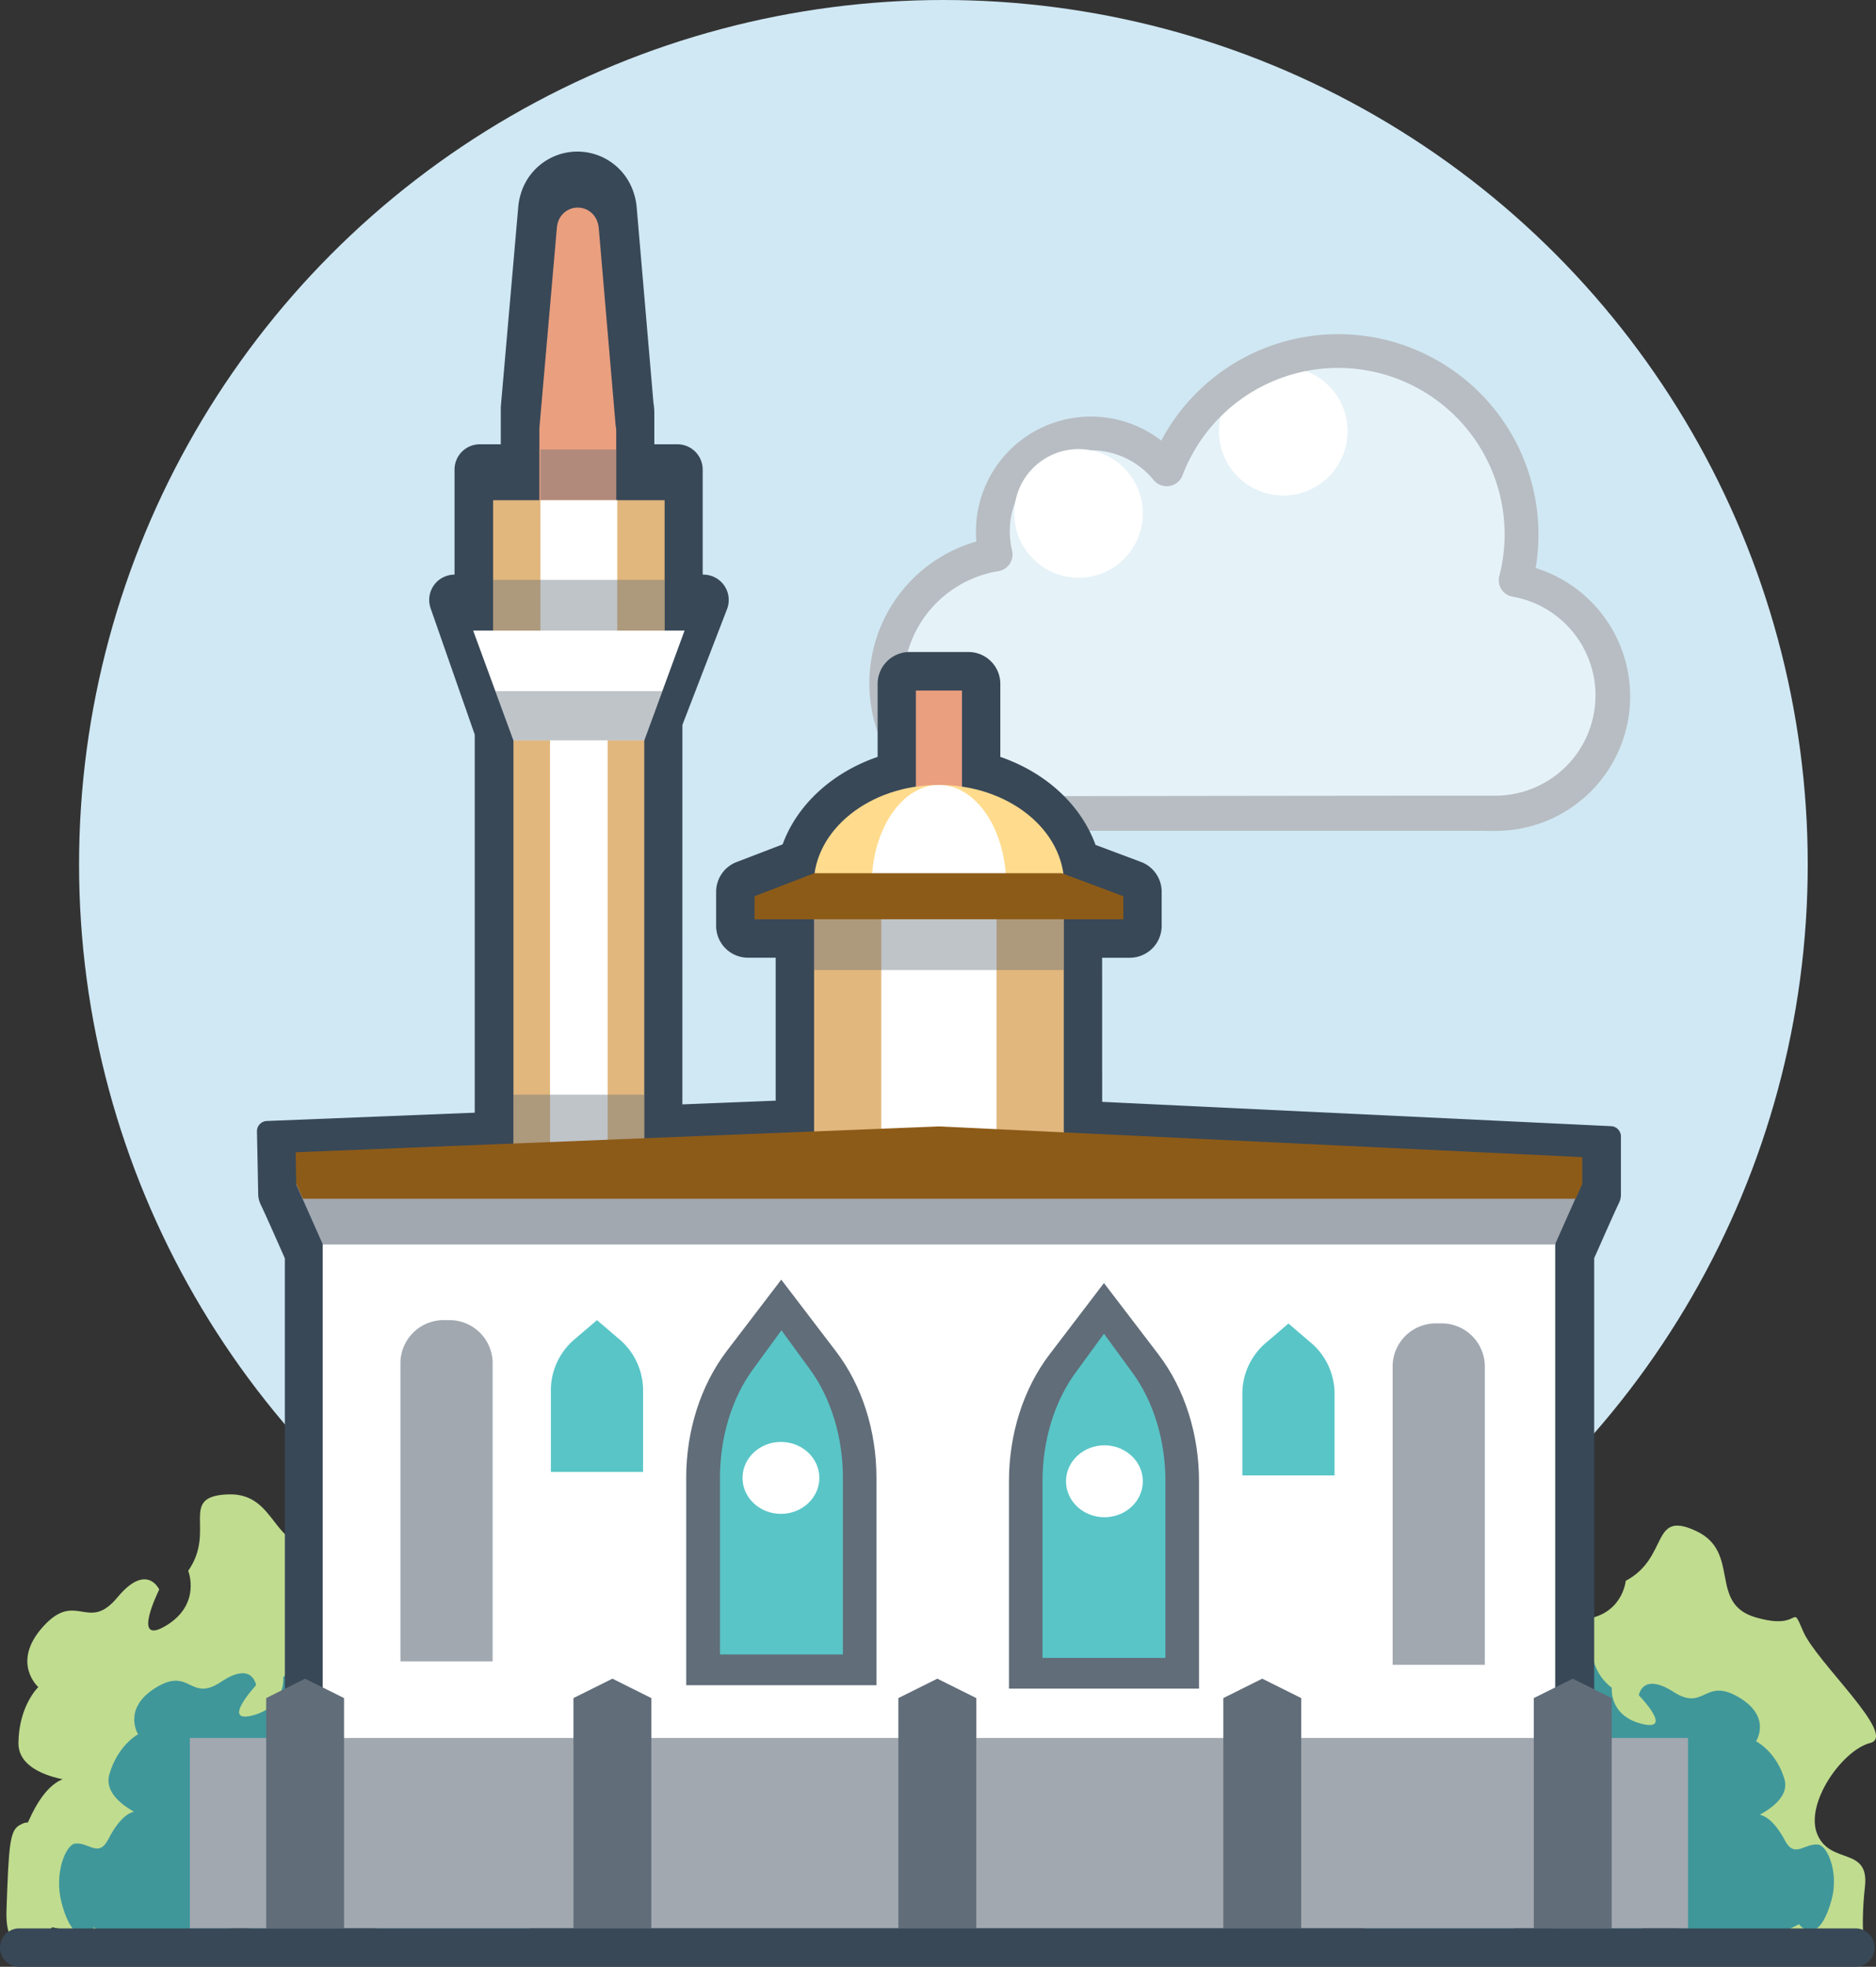 <svg xmlns="http://www.w3.org/2000/svg" width="488.35" height="511.94" viewBox="0 0 488.35 511.94"><rect x="0" y="0" width="488.35" height="511.94" fill="#333333" stroke="none"/><circle cx="245.58" cy="225" r="225" fill="#d0e8f4"/><path d="M424.65,186.14a30.5,30.5,0,0,1-30.33,30.47c-.12,0-.25-.22-.37-.22H269.65c-.37,0-.74.22-1.11.21a33.94,33.94,0,0,1-4.47-67.42A25.52,25.52,0,0,1,308.62,127a47.74,47.74,0,0,1,90.84,28.9A30.7,30.7,0,0,1,424.65,186.14Z" transform="translate(-4.9 -4.87)" fill="#e5f2f8"/><circle cx="334.05" cy="112.24" r="16.74" fill="#fff"/><path d="M385.14,221.11l-116.74,0a38.39,38.39,0,0,1-9.33-75.29c-.08-.86-.12-1.73-.12-2.59a29.94,29.94,0,0,1,48.25-23.68A52.13,52.13,0,0,1,405.38,144a51.83,51.83,0,0,1-.73,8.72,35,35,0,0,1-10.28,68.42Zm-116.51-9c2.48,0,87.31-.13,116.51-.13h9.16a26.1,26.1,0,0,0,4.38-51.8,4.34,4.34,0,0,1-3.48-5.38,43.33,43.33,0,0,0-82.46-26.22,4.41,4.41,0,0,1-7.53,1.24,21.11,21.11,0,0,0-36.86,18.33,4.39,4.39,0,0,1-3.56,5.38,29.49,29.49,0,0,0,3.84,58.58Z" transform="translate(-4.9 -4.87)" fill="#b7bdc2"/><path d="M379.64,453.51s-15.75-8.62-11.29-17.28,11.24-10.65,11.24-10.65-3.54-9,8.37-13.5,9.55,6.8,20.57,2.05,10.63,3.13,10.63,3.13-13.52,10-2.69,9.17,11.63-10.09,11.63-10.09c11.4-6.07,6.39-18.51,18.26-13s3.12,18.86,15.53,22.5,9-4.34,12.4,3.65,24.74,27.2,17.46,29.05S474.57,474.4,478,482.39s13.56,3,12.37,13.6-.05,16.55-.05,16.55l-8.86-2.6-10.63-3.13-6.13,4.49-17.91-4.57c-2.62-10.74-14.71-8.92-14.71-8.92s-11.4,6.05-19.37,3.71-10.52-10.07-10.52-10.07-5.74-.11-16.3-.22-2-3.15-11.28-.9S354.48,483,354.48,483s-16.74,5.06-8.62-9.51,10.09-18,13-18.11,1.58.94,2.93-.13C375.7,444.15,379.64,453.51,379.64,453.51Z" transform="translate(-4.9 -4.87)" fill="#c0dc8f"/><path d="M457.61,479.54s14-4.39,11.78-11.66-7.38-9.77-7.38-9.77,4.25-6.42-4.62-11.54-8.75,3.87-16.87-1.33-9,.9-9,.9,9.32,9.57.74,7.42-7.78-9.39-7.78-9.39c-8.23-6.27-2.26-15.11-12.66-12.58s-5.46,14-16,15.08-6.54-4.6-10.54,1.05-24.15,17.38-18.59,19.83S378,482.17,374,487.82s-11.38.37-12.08,8.69-2.54,12.71-2.54,12.71l7.53-.75,9-.89,4.23,4.31,15.12-1c3.79-7.87,13.23-4.77,13.23-4.77s8.23,6.25,15,5.58a13.87,13.87,0,0,0,10-6.24s4.64.72,13.15,2.13,2.07-2.14,9.22.91,17.34-2.79,17.34-2.79,4.82,6.51,8.41-6.08c2.08-7.28-1-14.38-3.41-14.63-3.64-.38-6.09,3.63-8.61-1C463,471.72,457.61,479.54,457.61,479.54Z" transform="translate(-4.9 -4.87)" fill="#3f979a"/><path d="M27.6,468.82s-18-.52-17.9-10.27S14.87,444,14.87,444s-7.24-6.43,1.33-15.83,11.6,1.72,19.26-7.51,10.89-2.05,10.89-2.05-7.51,15,1.77,9.4,5.77-14.28,5.77-14.28c7.41-10.58-2.71-19.39,10.35-19.89s11.35,15.38,24.06,13,6-7.94,12.71-2.39,34.39,13,28.74,18-8.08,22-1.4,27.52,13.44-3.5,17.2,6.5S153,471.14,153,471.14l-9.08,1.71-10.89,2-3.42,6.78-18,4.06c-7.21-8.37-17.15-1.27-17.15-1.27S87,495,78.87,496.58s-14-4.2-14-4.2-5.16,2.51-14.62,7.21-3.17-1.91-10.46,4.32-21.26,2.61-21.26,2.61S6,518.63,6.59,502s.82-20.6,3.37-22.05,1.83.12,2.54-1.45C19.84,462.27,27.6,468.82,27.6,468.82Z" transform="translate(-4.9 -4.87)" fill="#c0dc8f"/><path d="M45.16,478.85S31.1,474.3,33.39,466.62s7.46-10.33,7.46-10.33-4.24-6.75,4.69-12.19,8.76,4,16.94-1.48,9.08.89,9.08.89-9.4,10.14-.78,7.83,7.86-9.94,7.86-9.94c8.29-6.64,2.34-15.93,12.76-13.32s5.41,14.77,16,15.82S114,439,118,445s24.15,18.2,18.55,20.81-11.45,15.47-7.46,21.4,11.42.34,12.08,9.1,2.49,13.39,2.49,13.39l-7.56-.75L127,508l-4.27,4.56-15.18-.95c-3.76-8.28-13.24-5-13.24-5s-8.29,6.63-15.1,6-10-6.53-10-6.53-4.66.78-13.21,2.31-2.06-2.24-9.26,1-17.38-2.85-17.38-2.85-4.87,6.88-8.42-6.37c-2.05-7.66,1.11-15.16,3.5-15.44,3.65-.41,6.09,3.8,8.64-1.11C39.8,470.64,45.16,478.85,45.16,478.85Z" transform="translate(-4.9 -4.87)" fill="#3f979a"/><path d="M419.89,470.14H79.05V332.39c-.46-1-4.64-10.57-6.29-14a6.55,6.55,0,0,1-.65-2.72c-.08-4.47-.22-11.5-.32-16.3a2.67,2.67,0,0,1,2.56-2.72l175-7L424.3,298a2.68,2.68,0,0,1,2.55,2.68V315.9a4.66,4.66,0,0,1-.47,2c-1.52,3.17-6,13.39-6.49,14.45Z" transform="translate(-4.9 -4.87)" fill="#384857"/><path d="M182.53,322.32H128.48V196.08L117,163.21a6.59,6.59,0,0,1,6.22-8.77h0V127.1a6.59,6.59,0,0,1,6.59-6.59h5.45l0-9.67,4.54-52a16.1,16.1,0,0,1,.6-3.27,15.37,15.37,0,0,1,29.17-1.34,16.51,16.51,0,0,1,1.08,4.75L175,109.68a16.92,16.92,0,0,1,.23,2.75v8.08h6a6.59,6.59,0,0,1,6.59,6.59v27.34H188a6.6,6.6,0,0,1,6.15,9l-11.61,30.11Z" transform="translate(-4.9 -4.87)" fill="#384857"/><path d="M165.31,163.39h-20V116.28l4.54-52a6.66,6.66,0,0,1,.21-1.25,5.38,5.38,0,0,1,10.3-.55,6.86,6.86,0,0,1,.42,1.92l4.38,51.23a6.78,6.78,0,0,1,.15,1.42Z" transform="translate(-4.9 -4.87)" fill="#ea9f7f"/><rect x="140.68" y="116.99" width="19.72" height="16.64" fill="#616d79" opacity="0.4"/><rect x="133.66" y="175.5" width="34.05" height="136.52" fill="#e1b77e"/><rect x="143.18" y="175.5" width="15" height="136.52" fill="#fff"/><rect x="128.37" y="130.2" width="44.64" height="37.59" fill="#e1b77e"/><rect x="140.68" y="130.2" width="20" height="37.59" fill="#fff"/><polygon points="167.71 192.71 133.66 192.71 123.17 164.14 178.2 164.14 167.71 192.71" fill="#fff"/><rect x="128.37" y="150.93" width="44.64" height="13.21" fill="#616d79" opacity="0.4"/><rect x="133.66" y="284.93" width="34.05" height="13.21" fill="#616d79" opacity="0.4"/><polygon points="167.71 192.71 133.66 192.71 128.95 179.9 172.41 179.9 167.71 192.71" fill="#616d79" opacity="0.4"/><path d="M291.82,316.79h-85V254.15h-7.2a8.3,8.3,0,0,1-8.3-8.3V237a8.29,8.29,0,0,1,5.31-7.74l12-4.61c3.77-10.35,12.94-18.73,24.73-22.77v-19a8.31,8.31,0,0,1,8.3-8.3H257a8.3,8.3,0,0,1,8.3,8.3v19c11.84,4.06,21,12.49,24.78,22.91l11.83,4.43a8.3,8.3,0,0,1,5.39,7.77v8.87a8.3,8.3,0,0,1-8.3,8.3h-7.2Z" transform="translate(-4.9 -4.87)" fill="#384857"/><rect x="238.42" y="179.74" width="12" height="28" fill="#ea9f7f"/><rect x="211.92" y="233.62" width="65" height="68.3" fill="#e1b77e"/><rect x="229.42" y="233.62" width="30" height="68.3" fill="#fff"/><path d="M216.72,235.18c0-14.33,14.6-26,32.6-26s32.6,11.62,32.6,26Z" transform="translate(-4.9 -4.87)" fill="#ffdb8d"/><path d="M231.82,235.18c0-14.33,7.84-26,17.5-26s17.5,11.62,17.5,26Z" transform="translate(-4.9 -4.87)" fill="#fff"/><polygon points="292.42 239.28 244.42 239.28 196.41 239.28 196.41 233.28 211.97 227.29 244.42 227.29 276.42 227.29 292.42 233.28 292.42 239.28" fill="#8d5b18"/><rect x="211.82" y="239.28" width="65.1" height="13.21" fill="#616d79" opacity="0.4"/><rect x="84" y="319.18" width="320.84" height="134.5" fill="#fff"/><polygon points="404.79 323.92 84.04 323.92 77.04 308.15 411.8 308.15 404.79 323.92" fill="#a1a8b0"/><path d="M115.51,343.61H117a11.24,11.24,0,0,1,11.24,11.24v77.58a0,0,0,0,1,0,0h-24a0,0,0,0,1,0,0V354.86A11.24,11.24,0,0,1,115.51,343.61Z" fill="#a1a8b0"/><path d="M172.3,388h-24V366.47a17.44,17.44,0,0,1,6.42-13.21l5.58-4.77,5.58,4.77a17.47,17.47,0,0,1,6.42,13.21V388Z" transform="translate(-4.9 -4.87)" fill="#59c5c7"/><polygon points="410.16 312.02 243.35 312.02 78.84 312.02 77.12 308.15 76.96 299.92 244.35 293.19 411.88 301.19 411.88 308.15 410.16 312.02" fill="#8d5b18"/><path d="M191.58,435.51h33.47v-46c0-10.54-3.21-20.66-9-28.18l-7.78-10.2-7.79,10.2c-5.73,7.52-8.95,17.64-8.95,28.18v46Z" transform="translate(-4.9 -4.87)" fill="#616d79" stroke="#616d79" stroke-miterlimit="10" stroke-width="16"/><path d="M192.32,435.51h32v-46c0-10.54-3.08-20.66-8.56-28.18l-7.44-10.2-7.44,10.2c-5.49,7.52-8.56,17.64-8.56,28.18v46Z" transform="translate(-4.9 -4.87)" fill="#59c5c7"/><ellipse cx="203.29" cy="384.68" rx="10" ry="9.36" fill="#fff"/><path d="M367.43,349.37h24a0,0,0,0,1,0,0V427a11.24,11.24,0,0,1-11.24,11.24h-1.52A11.24,11.24,0,0,1,367.43,427V349.37A0,0,0,0,1,367.43,349.37Z" transform="translate(753.95 782.7) rotate(-180)" fill="#a1a8b0"/><path d="M328.3,388.91h24V367.35a17.42,17.42,0,0,0-6.41-13.2l-5.59-4.78-5.58,4.78a17.43,17.43,0,0,0-6.42,13.2v21.56Z" transform="translate(-4.9 -4.87)" fill="#59c5c7"/><path d="M309,436.4H275.55v-46c0-10.54,3.21-20.67,8.95-28.18l7.78-10.2,7.79,10.2c5.74,7.51,8.95,17.64,8.95,28.18v46Z" transform="translate(-4.9 -4.87)" fill="#616d79" stroke="#616d79" stroke-miterlimit="10" stroke-width="16"/><path d="M308.28,436.4h-32v-46c0-10.54,3.08-20.67,8.56-28.18l7.44-10.2,7.45,10.2c5.48,7.51,8.55,17.64,8.55,28.18v46Z" transform="translate(-4.9 -4.87)" fill="#59c5c7"/><ellipse cx="287.5" cy="385.56" rx="10" ry="9.36" fill="#fff"/><rect x="49.42" y="452.37" width="390" height="49.57" fill="#a1a8b0"/><polygon points="419.55 501.94 409.41 501.94 399.27 501.94 399.27 471.96 399.27 441.99 409.41 436.94 419.55 441.99 419.55 471.96 419.55 501.94" fill="#616d79"/><polygon points="89.56 501.94 79.42 501.94 69.29 501.94 69.29 471.96 69.29 441.99 79.42 436.94 89.56 441.99 89.56 471.96 89.56 501.94" fill="#616d79"/><polygon points="169.55 501.94 159.42 501.94 149.28 501.94 149.28 471.96 149.28 441.99 159.42 436.94 169.55 441.99 169.55 471.96 169.55 501.94" fill="#616d79"/><polygon points="338.72 501.94 328.58 501.94 318.45 501.94 318.45 471.96 318.45 441.99 328.58 436.94 338.72 441.99 338.72 471.96 338.72 501.94" fill="#616d79"/><polygon points="254.14 501.94 244 501.94 233.86 501.94 233.86 471.96 233.86 441.99 244 436.94 254.14 441.99 254.14 471.96 254.14 501.94" fill="#616d79"/><path d="M487.9,516.81H9.9a5,5,0,0,1,0-10h478a5,5,0,1,1,0,10Z" transform="translate(-4.9 -4.87)" fill="#384857"/><circle cx="280.77" cy="133.64" r="16.74" fill="#fff"/></svg>